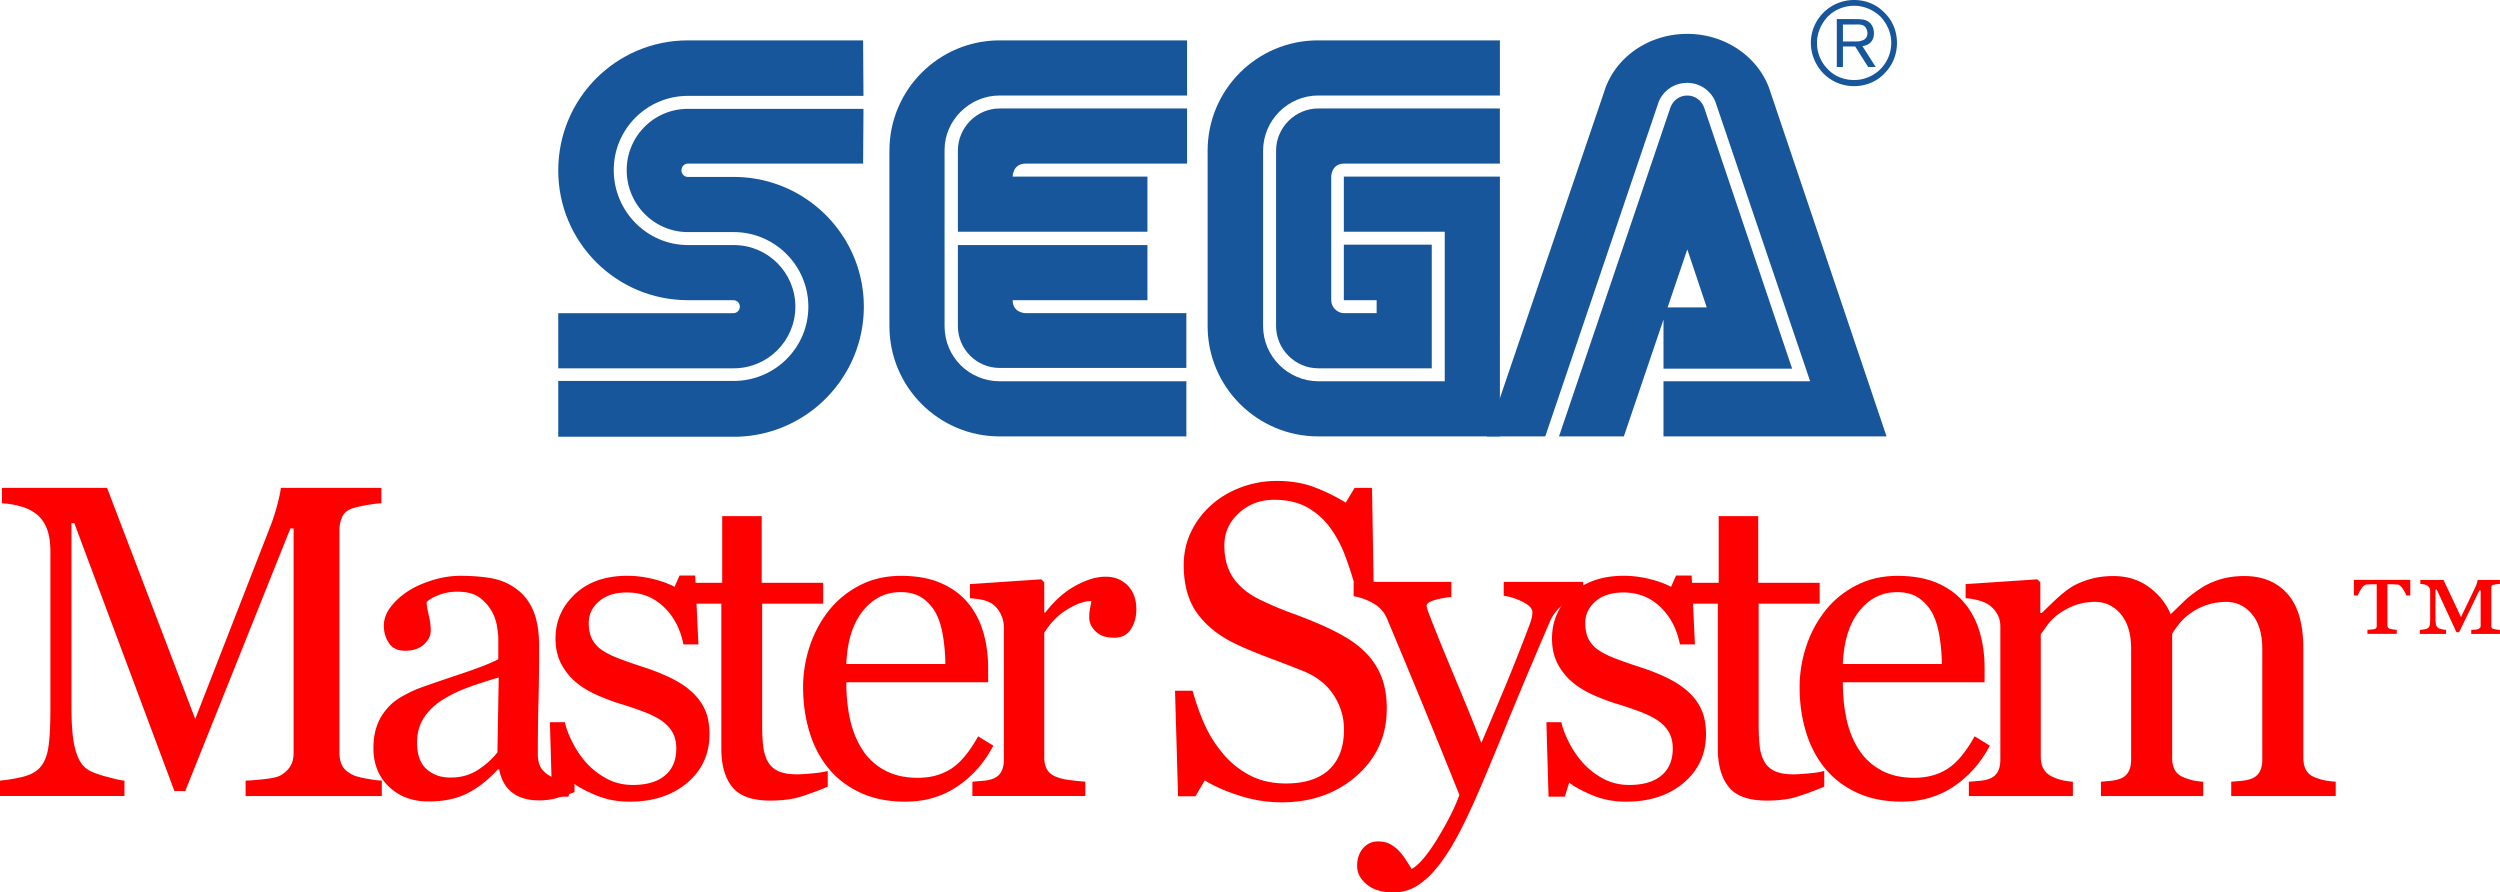 <svg xmlns="http://www.w3.org/2000/svg" width="566.929" height="202.382" viewBox="0 -0.002 566.929 202.382"><path fill="#17569B" d="M126.595 99.044h39.796c16.265 0 29.501-13.238 29.501-29.5 0-16.261-13.236-29.42-29.501-29.42h-10.376a1.466 1.466 0 0 1-1.474-1.471c0-.898.654-1.551 1.474-1.551h39.716l.082-12.423h-39.798c-7.683 0-13.894 6.212-13.894 13.894 0 7.764 6.209 14.056 13.894 14.056h10.376c9.316 0 16.918 7.602 16.918 16.917 0 9.317-7.602 16.834-16.918 16.834h-39.796v12.664z"/><path fill="#17569B" d="M126.595 83.518h39.796c7.765 0 13.977-6.292 13.977-13.974s-6.211-13.974-13.977-13.974h-10.376c-9.315 0-16.835-7.682-16.835-16.998 0-9.317 7.521-16.834 16.835-16.834h39.796l-.082-12.585h-39.718c-16.261 0-29.418 13.156-29.418 29.5 0 16.262 13.156 29.42 29.418 29.42h10.297c.816 0 1.472.654 1.472 1.471s-.655 1.471-1.472 1.471h-39.716l.003 12.503zM226.701 86.459c-6.862 0-12.5-5.475-12.5-12.503V33.994c0-6.7 5.639-12.339 12.5-12.339h42.495V9.153h-42.495c-13.809 0-25.005 11.196-25.005 25.007v39.796c0 13.812 11.194 25.008 25.005 25.008h42.333V86.461l-42.333-.002z"/><path fill="#17569B" d="M217.222 34.158c0-5.23 4.249-9.562 9.479-9.562h42.495V37.1h-36.609c-2.944 0-2.944 2.94-2.944 2.94h30.563v12.504h-42.984V34.158zM226.701 83.438c-5.229 0-9.479-4.25-9.479-9.48v-18.39h42.983V68.07h-30.562c0 2.942 2.941 2.942 2.941 2.942h36.447v12.423l-42.33.003zM299.024 86.459c-6.946 0-12.586-5.64-12.586-12.503V34.16c0-6.866 5.642-12.505 12.506-12.505h41.188V9.153h-41.271c-13.811 0-25.005 11.196-25.005 25.007v39.796c0 13.812 11.274 25.008 25.088 25.008h41.188v-58.92h-35.387v12.502h22.883V86.46l-28.604-.001z"/><path fill="#17569B" d="M289.378 73.956c0 5.23 4.334 9.563 9.563 9.563h25.741V55.488h-19.938v12.585h7.437v2.942h-7.353c-1.637 0-2.943-1.387-2.943-2.942V40.042s0-2.943 2.943-2.943h35.301V24.595h-41.187c-5.229 0-9.563 4.332-9.563 9.563l-.001 39.798zM378.783 24.436c.57-1.634 2.043-2.778 3.842-2.778 1.797 0 3.271 1.146 3.844 2.778l19.938 59.166h-29.171V69.708h9.808l-4.414-13.159-14.385 42.414h-14.709l25.247-74.527z"/><path fill="#17569B" d="M410.492 86.459h-33.261v12.503h50.585L401.503 20.92c-2.291-7.6-9.891-13.239-18.881-13.239-8.986 0-16.586 5.558-18.877 13.239l-26.563 78.042h13.241l25.738-75.917c1.063-2.534 3.514-4.25 6.455-4.25 2.862 0 5.316 1.716 6.377 4.25l21.499 63.414zM420.46 19.531c2.613 0 5.066-.982 6.863-2.862 1.879-1.878 2.855-4.33 2.855-6.945 0-2.616-.979-5.065-2.855-6.866-1.797-1.878-4.25-2.86-6.863-2.86-5.394 0-9.81 4.332-9.81 9.726 0 2.615 1.063 5.065 2.856 6.945 1.887 1.882 4.337 2.862 6.954 2.862zm-8.419-9.806c0-2.207.903-4.332 2.455-5.967a8.397 8.397 0 0 1 5.965-2.452c2.207 0 4.332.898 5.969 2.452 1.553 1.635 2.451 3.759 2.451 5.967a8.407 8.407 0 0 1-8.416 8.417c-2.289 0-4.418-.818-5.967-2.452a8.403 8.403 0 0 1-2.457-5.965z"/><path fill="#17569B" d="M417.925 10.541v4.656h-1.391V4.329h4.01c1.467 0 2.363 0 3.268.653.734.572 1.145 1.472 1.145 2.535 0 2.533-2.043 2.86-2.613 2.943l3.021 4.738h-1.717l-2.941-4.656-2.782-.001zm0-1.144h2.859c.49 0 .895 0 1.309-.164 1.063-.245 1.391-.98 1.391-1.716 0-.247-.082-1.063-.654-1.554-.57-.489-1.307-.409-2.125-.409h-2.779v3.843h-.001z"/><g fill="red"><path d="M86.576 180.518H55.698v-3.498c1.118-.029 2.554-.146 4.31-.347 1.758-.194 2.963-.472 3.621-.838 1.02-.62 1.767-1.333 2.241-2.142.477-.805.713-1.813.713-3.029v-50.82h-.738l-23.836 59.54h-2.46l-22.705-60.77h-.64v41.711c0 4.036.255 7.108.763 9.208.51 2.102 1.29 3.611 2.341 4.527.723.688 2.214 1.352 4.48 1.976s3.743.953 4.432.981v3.496H0v-3.496a36.023 36.023 0 0 0 4.653-.735c1.625-.36 2.88-.9 3.768-1.625 1.15-.915 1.938-2.33 2.364-4.236.43-1.899.64-5.088.64-9.554v-35.756c0-2.067-.245-3.757-.738-5.069-.49-1.312-1.198-2.379-2.117-3.2-1.018-.888-2.265-1.543-3.743-1.973a19.225 19.225 0 0 0-4.382-.738v-3.495h23.836l19.993 52.4 17.091-43.832a42.958 42.958 0 0 0 1.601-5.048c.443-1.757.683-2.932.714-3.52h22.801v3.495c-.919.034-2.094.183-3.52.444-1.429.266-2.472.512-3.128.737-1.115.393-1.872 1.055-2.267 1.972-.395.92-.59 1.92-.59 3.003v50.38c0 1.15.195 2.116.59 2.905.395.785 1.15 1.48 2.267 2.064.592.334 1.643.637 3.153.914 1.51.275 2.708.437 3.594.465v3.5h-.004v.003z"/><path d="M130.284 179.63a69.818 69.818 0 0 1-4.062 1.355c-1.167.345-2.487.516-3.965.516-2.563 0-4.604-.596-6.132-1.796-1.526-1.197-2.503-2.943-2.93-5.244h-.296c-2.134 2.361-4.424 4.172-6.87 5.416-2.447 1.252-5.394 1.871-8.84 1.871-3.646 0-6.64-1.109-8.988-3.35-2.348-2.229-3.52-5.15-3.52-8.765 0-1.872.262-3.549.788-5.024a12.014 12.014 0 0 1 2.363-3.988c.822-.98 1.905-1.857 3.25-2.634 1.348-.769 2.61-1.382 3.792-1.847 1.48-.557 4.475-1.593 8.988-3.104 4.515-1.505 7.56-2.687 9.135-3.544v-4.874c0-.427-.089-1.248-.27-2.462a10.34 10.34 0 0 0-1.159-3.449c-.657-1.21-1.583-2.27-2.783-3.175-1.197-.9-2.896-1.354-5.096-1.354-1.512 0-2.914.255-4.21.762-1.298.514-2.209 1.044-2.733 1.602 0 .66.156 1.625.468 2.905.313 1.278.468 2.462.468 3.545 0 1.15-.518 2.2-1.553 3.15-1.033.96-2.47 1.428-4.308 1.428-1.64 0-2.848-.578-3.62-1.747-.77-1.16-1.157-2.468-1.157-3.915 0-1.509.533-2.955 1.601-4.335 1.067-1.378 2.454-2.608 4.163-3.69 1.478-.916 3.267-1.702 5.367-2.34 2.103-.643 4.153-.962 6.156-.962 2.758 0 5.161.19 7.215.565a13.287 13.287 0 0 1 5.59 2.44c1.673 1.216 2.946 2.865 3.816 4.947.87 2.088 1.305 4.77 1.305 8.053 0 4.695-.05 8.857-.147 12.482-.1 3.63-.146 7.595-.146 11.896 0 1.28.221 2.3.664 3.056.443.758 1.125 1.396 2.045 1.918.492.298 1.271.461 2.34.492 1.066.034 2.157.053 3.273.053v3.146h-.002zm-17.186-26.004c-2.792.823-5.236 1.623-7.338 2.413a29.434 29.434 0 0 0-5.859 2.955c-1.643 1.117-2.939 2.438-3.893 3.962-.949 1.526-1.428 3.347-1.428 5.442 0 2.73.714 4.728 2.143 6.01 1.43 1.277 3.24 1.92 5.441 1.92 2.331 0 4.383-.568 6.156-1.7 1.772-1.134 3.268-2.466 4.481-4.015l.297-16.987z"/><path d="M156.707 156.73c1.346 1.182 2.381 2.546 3.104 4.084.723 1.547 1.083 3.435 1.083 5.664 0 4.502-1.685 8.177-5.046 11.033-3.366 2.854-7.727 4.285-13.076 4.285-2.825 0-5.427-.512-7.807-1.529-2.382-1.017-4.08-1.95-5.098-2.807l-.984 3.202h-3.693l-.492-16.896h3.397c.263 1.28.82 2.778 1.674 4.48a21.511 21.511 0 0 0 3.104 4.628c1.28 1.448 2.814 2.66 4.604 3.646 1.79.982 3.801 1.48 6.033 1.48 3.151 0 5.582-.715 7.29-2.146 1.706-1.426 2.562-3.47 2.562-6.133 0-1.379-.27-2.563-.813-3.566-.542-1-1.339-1.876-2.389-2.637-1.083-.756-2.413-1.433-3.989-2.043a79.25 79.25 0 0 0-5.27-1.799c-1.545-.459-3.259-1.088-5.146-1.896-1.889-.806-3.505-1.752-4.852-2.833-1.444-1.146-2.626-2.563-3.546-4.235-.919-1.673-1.38-3.644-1.38-5.909 0-3.973 1.48-7.336 4.433-10.097 2.956-2.758 6.912-4.138 11.87-4.138 1.901 0 3.85.246 5.836.735 1.984.497 3.602 1.085 4.851 1.773l1.133-2.56h3.545l.738 15.608h-3.397c-.689-3.479-2.176-6.309-4.458-8.496-2.283-2.18-5.065-3.273-8.35-3.273-2.69 0-4.81.676-6.353 2.021-1.543 1.351-2.314 2.975-2.314 4.876 0 1.48.253 2.71.763 3.693.51.986 1.271 1.82 2.291 2.513.983.66 2.223 1.275 3.718 1.847 1.494.574 3.34 1.228 5.542 1.945a48.007 48.007 0 0 1 6.131 2.412c1.92.934 3.502 1.955 4.751 3.068z"/><path d="M187.71 178.396a74.507 74.507 0 0 1-6.058 2.242c-1.904.61-4.236.91-6.993.91-4.072 0-6.937-1.02-8.594-3.076-1.659-2.05-2.488-4.95-2.488-8.69v-32.896h-8.767v-4.73h8.964v-15.118h8.963v15.118h13.937v4.73h-13.838v27.133c0 2.04.073 3.738.222 5.101.147 1.362.5 2.558 1.058 3.57.525.952 1.314 1.675 2.364 2.165 1.05.492 2.462.738 4.234.738.82 0 2.026-.074 3.621-.226 1.593-.146 2.716-.332 3.374-.565l.001 3.594z"/><path d="M225.261 169.092c-2.035 3.875-4.76 6.961-8.175 9.258-3.414 2.3-7.338 3.444-11.77 3.444-3.906 0-7.329-.688-10.27-2.067-2.937-1.377-5.358-3.252-7.264-5.613-1.903-2.362-3.324-5.119-4.26-8.27-.937-3.155-1.403-6.48-1.403-9.997a29.5 29.5 0 0 1 1.502-9.285c1.002-3.032 2.471-5.768 4.408-8.198 1.872-2.327 4.194-4.209 6.968-5.64 2.775-1.429 5.887-2.142 9.334-2.142 3.545 0 6.582.562 9.11 1.674 2.528 1.118 4.58 2.644 6.155 4.578 1.511 1.844 2.635 4.012 3.374 6.504.737 2.494 1.108 5.205 1.108 8.123v3.251h-32.157c0 3.188.303 6.076.91 8.67.608 2.595 1.567 4.875 2.881 6.847 1.278 1.905 2.953 3.406 5.022 4.506 2.067 1.104 4.53 1.646 7.387 1.646 2.922 0 5.441-.68 7.56-2.047 2.12-1.354 4.162-3.813 6.131-7.357l3.45 2.115zm-10.884-18.517c0-1.839-.155-3.808-.467-5.909-.313-2.102-.813-3.857-1.502-5.27a10.066 10.066 0 0 0-3.104-3.694c-1.312-.949-3.005-1.427-5.07-1.427-3.45 0-6.314 1.436-8.596 4.311-2.28 2.873-3.52 6.868-3.717 11.988l22.456.001z"/><path d="M257.691 138.212c0 1.673-.41 3.16-1.23 4.457-.82 1.3-2.083 1.944-3.79 1.944-1.84 0-3.243-.477-4.214-1.43-.967-.949-1.452-2-1.452-3.149 0-.723.057-1.379.172-1.97.114-.595.221-1.186.32-1.774-1.543 0-3.35.623-5.418 1.871-2.068 1.25-3.824 3.021-5.27 5.317v28.268c0 1.154.223 2.088.665 2.811.442.725 1.141 1.265 2.092 1.625.822.33 1.881.574 3.176.734 1.3.17 2.422.281 3.376.348v3.25h-25.61v-3.25c.756-.065 1.536-.127 2.34-.195.804-.063 1.501-.194 2.093-.397.918-.295 1.601-.812 2.043-1.549.443-.738.664-1.699.664-2.879v-29.992c0-1.017-.238-2.02-.713-3.004a5.985 5.985 0 0 0-1.996-2.364c-.622-.396-1.359-.678-2.215-.862-.854-.177-1.773-.3-2.758-.367v-3.202l16.152-1.084.69.69v6.845h.245c2.038-2.66 4.304-4.679 6.797-6.057 2.496-1.38 4.777-2.069 6.845-2.069 2.07 0 3.752.675 5.05 2.021 1.3 1.344 1.946 3.148 1.946 5.413zM310.143 148.457c1.476 1.646 2.565 3.441 3.271 5.395.71 1.955 1.063 4.23 1.063 6.82 0 6.176-2.286 11.266-6.848 15.268-4.563 4.008-10.226 6.006-16.989 6.006-3.12 0-6.236-.479-9.356-1.45-3.119-.966-5.812-2.144-8.077-3.52l-2.117 3.596h-3.938l-.689-23.935h3.988c.821 2.953 1.782 5.625 2.882 8.002 1.102 2.385 2.554 4.604 4.36 6.674a19.73 19.73 0 0 0 5.98 4.63c2.283 1.15 4.934 1.722 7.951 1.722 2.267 0 4.242-.294 5.936-.886 1.691-.593 3.064-1.433 4.112-2.513a10.318 10.318 0 0 0 2.34-3.815c.511-1.458.765-3.144.765-5.05 0-2.784-.787-5.392-2.36-7.807-1.576-2.414-3.923-4.242-7.046-5.49a358.434 358.434 0 0 0-7.338-2.832c-2.756-1.033-5.138-2.01-7.14-2.933-3.938-1.77-7.002-4.094-9.186-6.968-2.184-2.87-3.273-6.626-3.273-11.256 0-2.655.542-5.135 1.624-7.436 1.084-2.296 2.625-4.352 4.63-6.156 1.903-1.704 4.153-3.045 6.746-4.014a23.053 23.053 0 0 1 8.125-1.452c3.218 0 6.1.49 8.644 1.48 2.543.981 4.87 2.135 6.967 3.442l2.021-3.349h3.94l.396 23.195h-3.988a87.55 87.55 0 0 0-2.438-7.636c-.9-2.427-2.073-4.629-3.52-6.598a16.207 16.207 0 0 0-5.169-4.559c-2.037-1.13-4.533-1.699-7.485-1.699-3.117 0-5.778 1.005-7.979 3.003-2.2 2.008-3.3 4.452-3.3 7.338 0 3.023.705 5.525 2.118 7.512 1.411 1.987 3.465 3.62 6.155 4.898a75.855 75.855 0 0 0 7.063 2.976c2.315.84 4.557 1.737 6.723 2.687a49.705 49.705 0 0 1 5.688 2.908c1.815 1.094 3.4 2.357 4.748 3.802z"/><path d="M307.755 196.375c0-1.64.447-2.979 1.354-4.016.9-1.035 2.023-1.55 3.373-1.55 1.05 0 1.951.191 2.71.591a7.819 7.819 0 0 1 2.02 1.524c.491.49 1.02 1.167 1.575 2.02a55.53 55.53 0 0 1 1.328 2.118c1.645-.887 3.604-3.203 5.89-6.942 2.276-3.745 3.935-7.022 4.946-9.853a2605.093 2605.093 0 0 0-8.47-20.88 3250.448 3250.448 0 0 0-7.929-19.062c-.623-1.506-1.676-2.685-3.152-3.522-1.477-.838-2.955-1.369-4.434-1.602v-3.25h22.164v3.447c-.988.034-2.168.241-3.547.615-1.379.38-2.068.813-2.068 1.305 0 .196.073.527.223.985.147.461.317.938.52 1.427 1.246 3.251 3.146 7.941 5.711 14.062 2.564 6.128 4.548 11.023 5.958 14.702 1.48-3.515 3.015-7.147 4.604-10.907 1.594-3.76 3.38-8.199 5.346-13.322.23-.62.563-1.48.982-2.583.426-1.1.643-2.045.643-2.832 0-.852-.744-1.65-2.24-2.39-1.496-.736-2.913-1.19-4.262-1.356v-3.15h18.025v3.056c-.986.167-2.287.731-3.892 1.697-1.61.972-2.81 2.341-3.597 4.112-3.908 9.063-7.385 17.32-10.416 24.772-3.039 7.454-5.344 12.937-6.918 16.446-2.07 4.603-3.916 8.185-5.54 10.763-1.626 2.58-3.214 4.604-4.755 6.08-1.512 1.381-2.88 2.311-4.109 2.785s-2.508.714-3.813.714c-2.563 0-4.574-.606-6.035-1.819-1.466-1.21-2.195-2.61-2.195-4.185z"/><path d="M382.687 156.73c1.342 1.182 2.38 2.546 3.102 4.084.723 1.547 1.082 3.435 1.082 5.664 0 4.502-1.684 8.177-5.045 11.033-3.369 2.854-7.726 4.285-13.078 4.285-2.82 0-5.428-.512-7.803-1.529-2.384-1.017-4.082-1.95-5.1-2.807l-.986 3.202h-3.693l-.49-16.896h3.396c.26 1.28.817 2.778 1.676 4.48a21.438 21.438 0 0 0 3.104 4.628c1.278 1.448 2.812 2.66 4.604 3.646 1.787.982 3.798 1.48 6.031 1.48 3.15 0 5.582-.715 7.29-2.146 1.702-1.426 2.56-3.47 2.56-6.133 0-1.379-.27-2.563-.813-3.566-.543-1-1.34-1.876-2.392-2.637-1.08-.756-2.41-1.433-3.985-2.043a79.328 79.328 0 0 0-5.272-1.799c-1.546-.459-3.26-1.088-5.146-1.896-1.892-.806-3.504-1.752-4.85-2.833a13.911 13.911 0 0 1-3.549-4.235c-.922-1.673-1.379-3.644-1.379-5.909 0-3.973 1.48-7.336 4.436-10.097 2.956-2.758 6.906-4.138 11.867-4.138 1.902 0 3.852.246 5.834.735 1.984.497 3.605 1.085 4.854 1.773l1.135-2.56h3.543l.738 15.608h-3.397c-.688-3.479-2.177-6.309-4.452-8.496-2.287-2.18-5.064-3.273-8.352-3.273-2.692 0-4.813.676-6.354 2.021-1.544 1.351-2.313 2.975-2.313 4.876 0 1.48.252 2.71.763 3.693.51.986 1.272 1.82 2.29 2.513.986.66 2.23 1.275 3.722 1.847 1.488.574 3.34 1.228 5.54 1.945a47.935 47.935 0 0 1 6.133 2.412c1.914.934 3.5 1.955 4.75 3.068z"/><path d="M413.686 178.396a73.583 73.583 0 0 1-6.06 2.242c-1.9.61-4.23.91-6.989.91-4.07 0-6.937-1.02-8.595-3.076-1.658-2.05-2.487-4.95-2.487-8.69v-32.896h-8.765v-4.73h8.96v-15.118h8.965v15.118h13.937v4.73h-13.84v27.133c0 2.04.075 3.738.223 5.101s.502 2.558 1.064 3.57c.521.952 1.313 1.675 2.357 2.165 1.051.492 2.463.738 4.234.738.821 0 2.027-.074 3.62-.226 1.593-.146 2.718-.332 3.374-.565l.002 3.594z"/><path d="M451.238 169.092c-2.033 3.875-4.76 6.961-8.176 9.258-3.414 2.3-7.338 3.444-11.77 3.444-3.899 0-7.327-.688-10.267-2.067-2.938-1.377-5.357-3.252-7.268-5.613-1.9-2.362-3.324-5.119-4.26-8.27-.938-3.155-1.4-6.48-1.4-9.997 0-3.15.503-6.246 1.5-9.285 1.001-3.032 2.473-5.768 4.408-8.198 1.87-2.327 4.193-4.209 6.968-5.64 2.772-1.429 5.886-2.142 9.33-2.142 3.548 0 6.583.562 9.11 1.674 2.53 1.118 4.58 2.644 6.156 4.578 1.512 1.844 2.635 4.012 3.375 6.504.734 2.494 1.104 5.205 1.104 8.123v3.251h-32.154c0 3.188.305 6.076.91 8.67.604 2.595 1.564 4.875 2.883 6.847 1.275 1.905 2.957 3.406 5.02 4.506 2.066 1.104 4.527 1.646 7.39 1.646 2.923 0 5.438-.68 7.56-2.047 2.117-1.354 4.162-3.813 6.135-7.357l3.446 2.115zm-10.885-18.517c0-1.839-.154-3.808-.467-5.909-.309-2.102-.813-3.857-1.502-5.27-.752-1.508-1.785-2.735-3.102-3.694-1.316-.949-3.006-1.427-5.074-1.427-3.445 0-6.313 1.436-8.594 4.311-2.279 2.873-3.52 6.868-3.718 11.988l22.457.001z"/><path d="M529.667 180.518h-23.689v-3.254c.756-.063 1.52-.127 2.291-.193.77-.064 1.45-.196 2.041-.396.918-.297 1.602-.813 2.045-1.55.445-.737.666-1.7.666-2.88v-25.068c0-3.412-.78-6.048-2.342-7.903-1.56-1.854-3.502-2.782-5.832-2.782-1.609 0-3.12.243-4.53.736a14.162 14.162 0 0 0-3.89 2.068c-.957.726-1.752 1.501-2.395 2.34-.639.837-1.123 1.537-1.453 2.091v28.021c0 1.154.2 2.096.594 2.834.396.736 1.064 1.307 2.02 1.7a16.07 16.07 0 0 0 2.045.664c.605.146 1.402.256 2.387.32v3.25h-23.189v-3.25c.756-.064 1.48-.13 2.188-.196a8.167 8.167 0 0 0 1.941-.398c.922-.295 1.602-.813 2.045-1.55.445-.737.67-1.698.67-2.882v-25.066c0-3.412-.783-6.047-2.346-7.903-1.557-1.854-3.504-2.783-5.83-2.783-1.609 0-3.123.256-4.533.766a15.02 15.02 0 0 0-3.89 2.094 11.786 11.786 0 0 0-2.413 2.437c-.656.908-1.148 1.586-1.48 2.044v27.825c0 1.117.232 2.055.691 2.807.46.76 1.146 1.331 2.063 1.727.69.33 1.398.572 2.117.735.73.167 1.527.281 2.414.347v3.252H446.48v-3.252l2.344-.195c.801-.06 1.496-.194 2.092-.396.918-.295 1.602-.813 2.041-1.552.443-.735.664-1.696.664-2.88V142.06c0-1.048-.232-1.994-.713-2.83-.477-.84-1.14-1.555-1.992-2.146-.625-.396-1.395-.715-2.313-.959a15.19 15.19 0 0 0-2.857-.47v-3.2L462 131.371l.688.688v6.943h.346c.82-.816 1.822-1.79 3.004-2.906 1.186-1.11 2.283-2.02 3.301-2.707 1.148-.786 2.588-1.44 4.314-1.97 1.721-.522 3.586-.789 5.588-.789 3.15 0 5.857.847 8.125 2.535 2.27 1.693 3.895 3.737 4.875 6.133 1.184-1.146 2.227-2.156 3.13-3.028.901-.868 2.093-1.796 3.57-2.782 1.25-.854 2.714-1.543 4.407-2.069 1.688-.52 3.566-.788 5.64-.788 4.103 0 7.353 1.352 9.753 4.037 2.393 2.694 3.592 6.834 3.592 12.415v24.671c0 1.151.195 2.092.596 2.832.395.735 1.064 1.31 2.02 1.698.756.296 1.5.518 2.238.667.74.145 1.566.254 2.488.317v3.252h-.006v-.002z"/></g><path fill="red" d="M566.93 143.755h-6.517v-.931c.197 0 .485-.028.858-.049.37-.027.613-.07.74-.13.205-.127.342-.24.414-.32.074-.084.113-.217.113-.393v-8.055h-.284l-4.593 9.482h-.61l-4.467-9.665h-.28v6.505c0 .627.042 1.106.124 1.437.084.326.22.574.426.742.16.094.44.194.827.293.39.102.73.153 1.017.153v.93h-5.935v-.89c.203-.033.5-.082.894-.132.394-.054.693-.143.894-.28.215-.148.358-.368.434-.64.073-.279.11-.786.11-1.535v-6.202c0-.285-.047-.52-.138-.713a1.416 1.416 0 0 0-.407-.5 1.876 1.876 0 0 0-.708-.311 5.942 5.942 0 0 0-.973-.137v-.91h5.243l3.973 8.43 3.316-6.912c.137-.302.24-.581.31-.85.069-.268.128-.49.157-.668h5.05v.91c-.21 0-.489.043-.815.088a4.707 4.707 0 0 0-.71.141c-.19.034-.309.116-.355.252-.05.127-.076.261-.076.396v8.645c0 .165.028.302.076.4.05.098.168.197.355.278.127.033.348.081.649.127.31.056.602.088.877.088v.93l.01-.004zm-20.343-8.719h-.905c-.13-.394-.379-.885-.764-1.48-.387-.586-.755-.919-1.127-.99-.268-.023-.543-.039-.807-.054-.266 0-.485-.023-.66-.023h-.922v9.36c0 .166.03.308.088.42.056.113.188.214.385.298.127.038.357.082.697.15.342.066.654.095.938.095v.932h-6.645v-.932c.25 0 .561-.025.927-.06.365-.04.605-.078.71-.112.191-.06.314-.155.379-.289a.883.883 0 0 0 .091-.392v-9.467h-.924c-.188 0-.437 0-.75.028-.311.023-.552.03-.714.042-.389.058-.77.389-1.14.99-.373.605-.62 1.097-.747 1.476h-.905v-3.54h12.79l.005 3.548z"/></svg>
